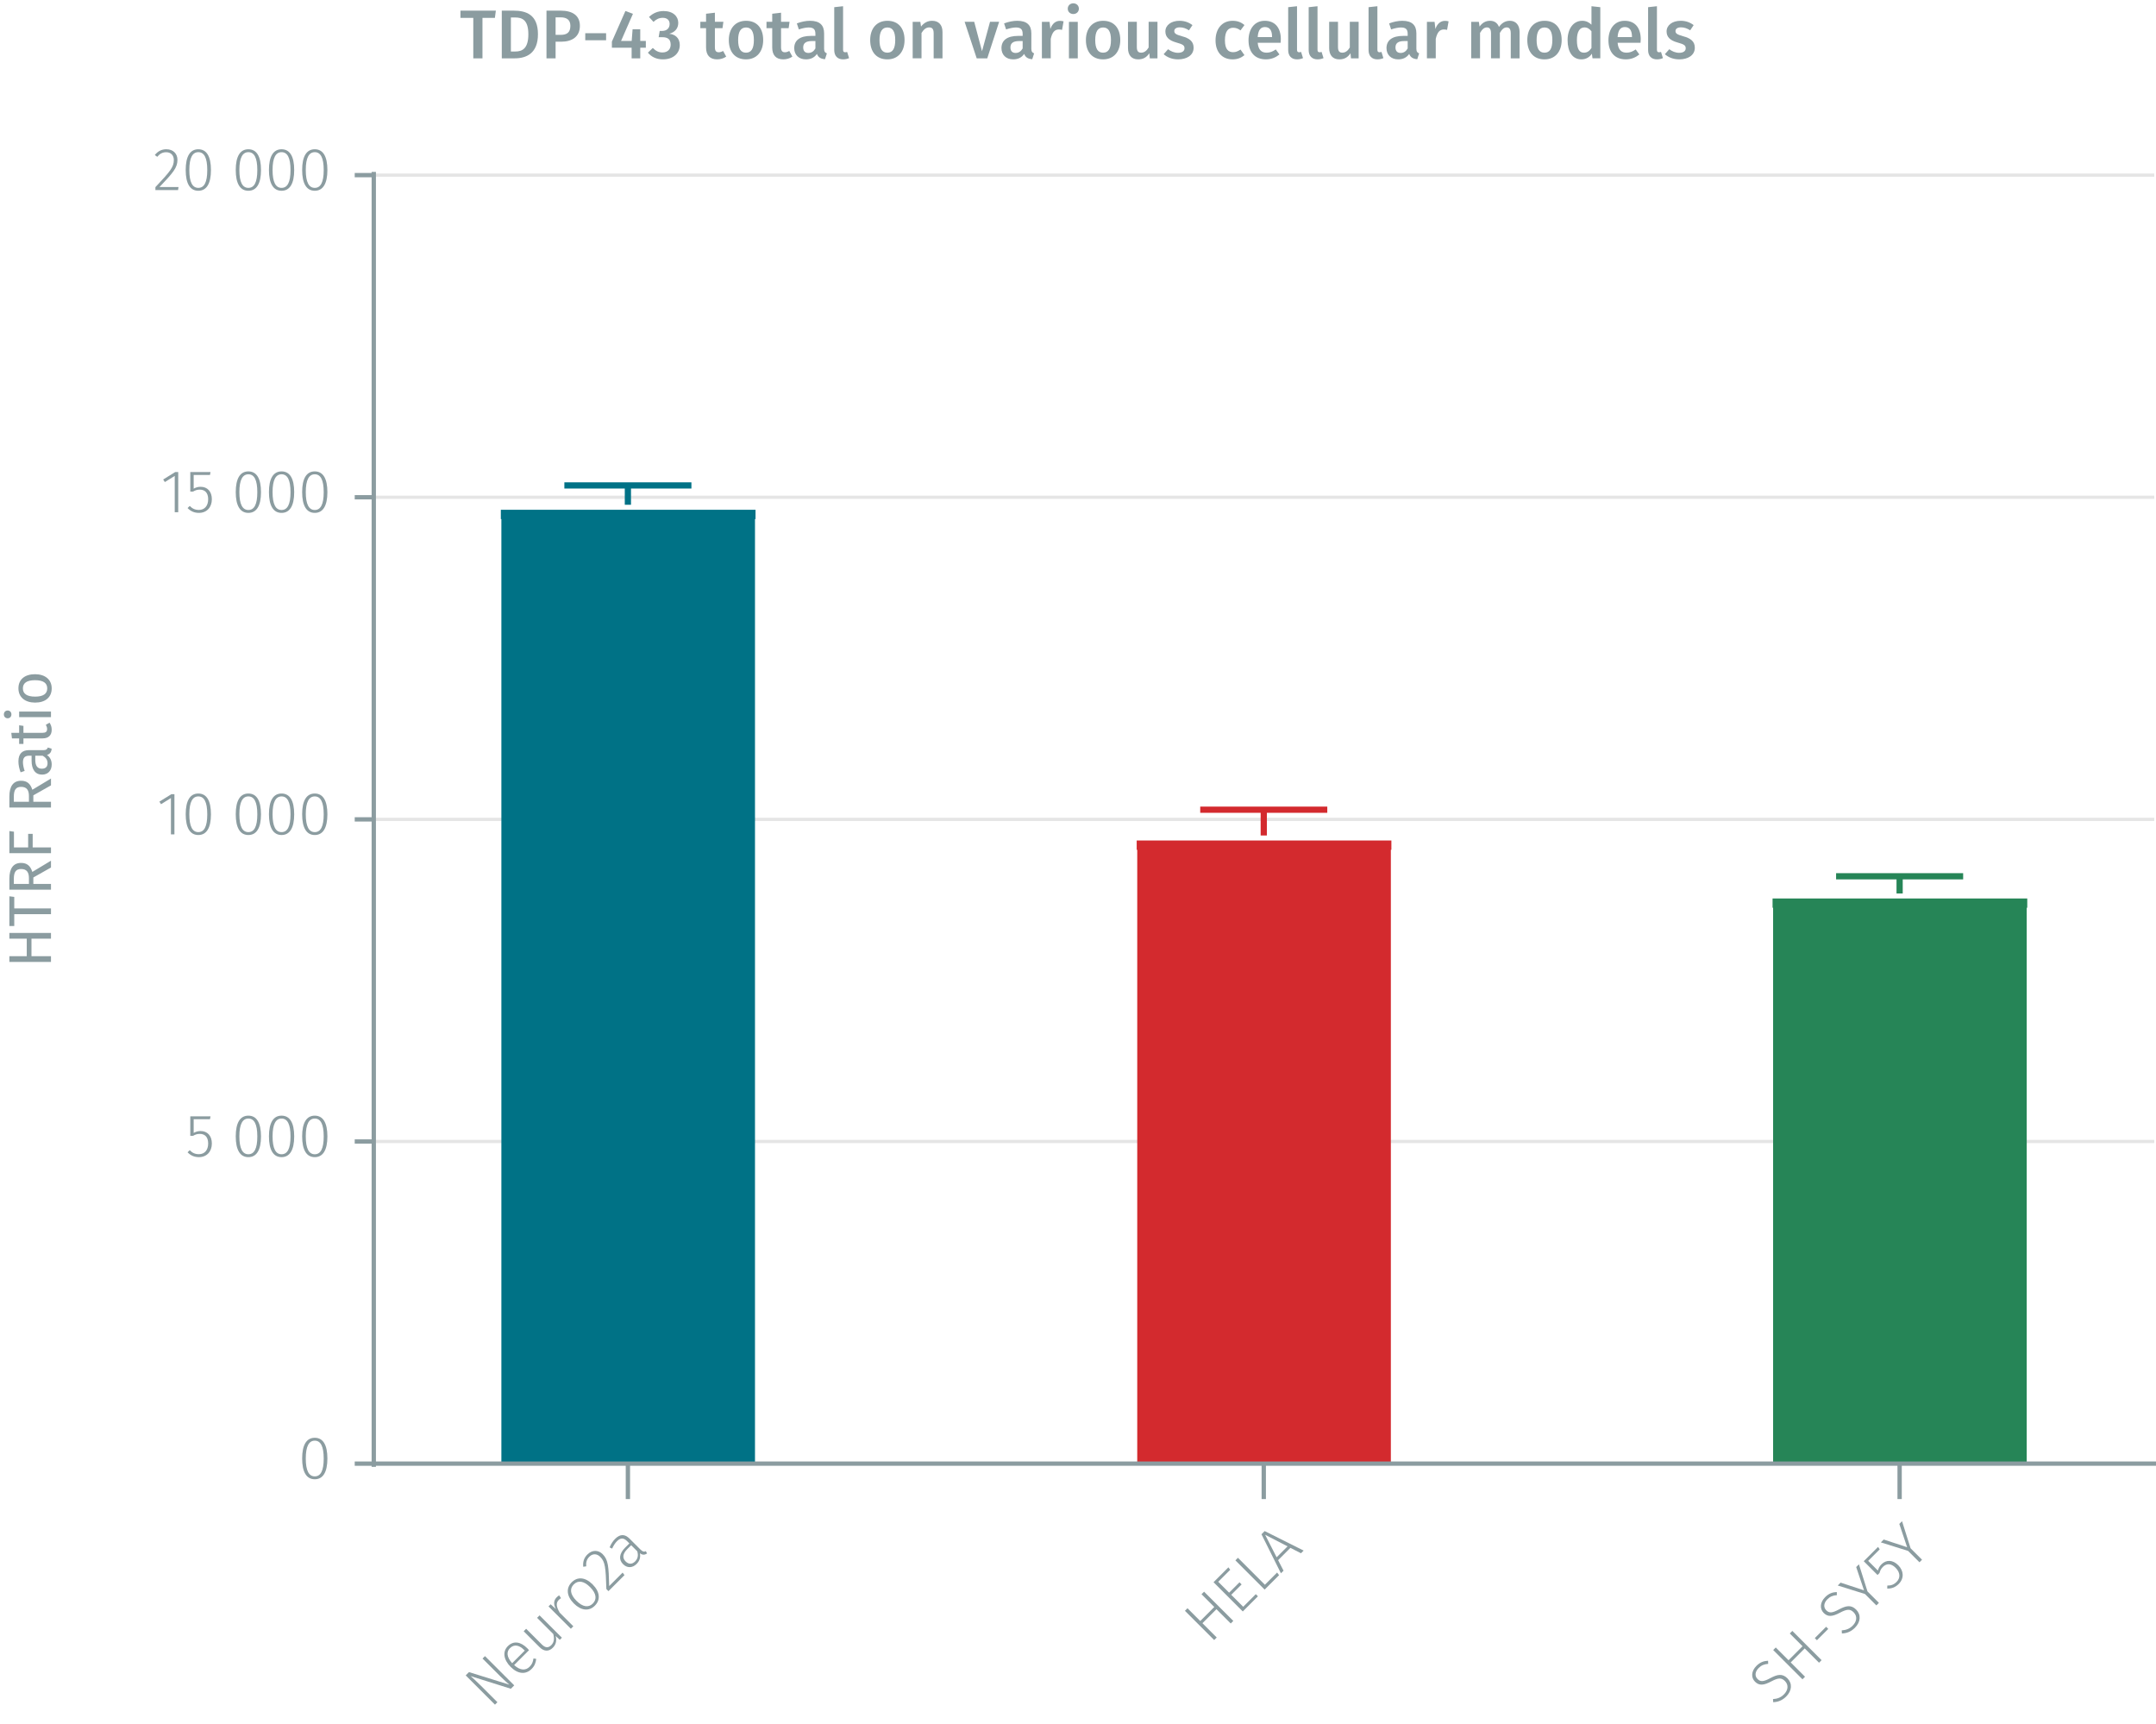 <?xml version="1.0" encoding="UTF-8"?><svg id="Calque_1" xmlns="http://www.w3.org/2000/svg" viewBox="0 0 500.02 399.84"><line x1="86.686" y1="264.727" x2="499.618" y2="264.727" fill="none" stroke="#e5e5e5" stroke-miterlimit="10" stroke-width=".75"/><line x1="86.686" y1="190.022" x2="499.618" y2="190.022" fill="none" stroke="#e5e5e5" stroke-miterlimit="10" stroke-width=".75"/><line x1="86.686" y1="115.317" x2="499.618" y2="115.317" fill="none" stroke="#e5e5e5" stroke-miterlimit="10" stroke-width=".75"/><line x1="86.686" y1="40.613" x2="499.618" y2="40.613" fill="none" stroke="#e5e5e5" stroke-miterlimit="10" stroke-width=".75"/><polyline points="412.299 209.446 412.299 339.432 468.957 339.432 468.957 209.446 412.299 209.446" fill="#268557" fill-rule="evenodd"/><polyline points="412.299 339.432 412.299 209.446 411.094 209.446 470.162 209.446 468.957 209.446 468.957 339.432" fill="none" stroke="#268557" stroke-miterlimit="1.5" stroke-width="2.16"/><polyline points="264.829 195.999 264.829 339.432 321.487 339.432 321.487 195.999 264.829 195.999" fill="#d32a2e" fill-rule="evenodd"/><polyline points="264.829 339.432 264.829 195.999 263.624 195.999 322.692 195.999 321.487 195.999 321.487 339.432" fill="none" stroke="#d32a2e" stroke-miterlimit="1.5" stroke-width="2.16"/><polyline points="117.359 119.302 117.359 339.432 174.017 339.432 174.017 119.302 117.359 119.302" fill="#007286" fill-rule="evenodd"/><polyline points="117.359 339.432 117.359 119.302 116.154 119.302 175.222 119.302 174.017 119.302 174.017 339.432" fill="none" stroke="#007286" stroke-miterlimit="1.5" stroke-width="2.16"/><path d="m119.26,390.86l-.783.783-9.331-2.932c.496.436,1.198,1.039,2.417,2.258l3.794,3.793-.564.566-6.785-6.785.762-.764,9.35,2.912c-.307-.268-1.208-1.051-2.089-1.932l-4.121-4.121.565-.564,6.785,6.785Z" fill="#8b9ca0"/><path d="m122.693,382.694l-3.457,3.455c1.476,1.338,2.713,1.268,3.605.377.564-.564.763-1.119.882-1.912l.634.1c-.089.881-.376,1.645-1.06,2.326-1.367,1.367-3.189,1.209-4.853-.455-1.654-1.654-1.942-3.545-.674-4.814,1.347-1.346,3.001-1.039,4.527.486.159.158.307.326.397.438Zm-1.139-.051c-1.129-1.129-2.309-1.396-3.289-.416-.802.803-.812,2.02.515,3.486l2.922-2.922-.148-.148Z" fill="#8b9ca0"/><path d="m130.316,379.803l-.485.486-.961-.883c.258.971.139,1.922-.664,2.725-.921.92-2.03.9-3.05-.119l-3.705-3.705.574-.574,3.646,3.646c.821.82,1.515.82,2.198.137.674-.674.704-1.594.446-2.564l-3.754-3.754.574-.574,5.181,5.18Z" fill="#8b9ca0"/><path d="m129.68,369.981l.435.654c-.178.098-.337.217-.515.395-.713.713-.584,1.615.198,2.953l3.17,3.17-.574.574-5.181-5.182.495-.494,1.208,1.107c-.583-1.117-.524-2.01.188-2.723.208-.209.407-.365.576-.455Z" fill="#8b9ca0"/><path d="m137.452,367.457c1.674,1.674,1.882,3.545.515,4.912-1.377,1.377-3.219,1.158-4.883-.506-1.663-1.662-1.862-3.545-.505-4.902,1.376-1.377,3.18-1.197,4.874.496Zm-3.754,3.793c1.457,1.457,2.793,1.625,3.784.635.99-.992.851-2.338-.634-3.824-1.456-1.455-2.783-1.615-3.784-.615-.98.982-.852,2.318.634,3.805Z" fill="#8b9ca0"/><path d="m139.767,360.428c1.308,1.307,1.397,2.861,1.516,7.398l3.12-3.121.427.586-3.715,3.715-.485-.486c-.159-5.053-.268-6.311-1.426-7.469-.782-.781-1.774-.783-2.526-.029-.634.633-.802,1.338-.723,2.229l-.693.1c-.11-1.16.169-2.051.961-2.842,1.129-1.129,2.555-1.07,3.545-.08Z" fill="#8b9ca0"/><path d="m149.789,359.737l.277.535c-.555.357-1.05.396-1.664-.059.198.949-.06,1.781-.753,2.475-1,1-2.229.98-3.149.061-1.09-1.09-.852-2.496.476-3.824l.99-.99-.505-.504c-.822-.822-1.526-.854-2.388.008-.416.416-.782,1.002-1.109,1.705l-.585-.289c.348-.801.743-1.436,1.288-1.98,1.179-1.178,2.279-1.109,3.338-.049l2.496,2.496c.574.574.902.584,1.288.416Zm-2.001.02l-1.406-1.406-.901.902c-1.04,1.039-1.218,2.029-.396,2.852.714.713,1.516.703,2.2.02.664-.662.792-1.445.504-2.367Z" fill="#8b9ca0"/><path d="m282.118,373.188l-3.249,3.249,3.318,3.318-.594.594-6.784-6.784.594-.594,2.961,2.961,3.249-3.249-2.961-2.961.594-.594,6.784,6.783-.594.595-3.318-3.318Z" fill="#8b9ca0"/><path d="m285.314,364.05l-2.783,2.783,2.525,2.525,2.407-2.406.495.494-2.407,2.407,2.773,2.773,2.922-2.922.495.495-3.516,3.517-6.784-6.784,3.447-3.447.426.564Z" fill="#8b9ca0"/><path d="m293.354,367.519l2.833-2.833.456.614-3.348,3.348-6.784-6.783.594-.595,6.249,6.249Z" fill="#8b9ca0"/><path d="m299.275,358.964l-2.853,2.854,1.257,2.445-.604.604-4.516-9.053.743-.743,9.042,4.526-.624.624-2.446-1.258Zm-.664-.347l-5.2-2.685,2.665,5.22,2.536-2.535Z" fill="#8b9ca0"/><path d="m410.047,385.145l.03.724c-.94.069-1.585.337-2.209.961-.832.832-.971,1.842-.258,2.555.693.693,1.377.645,2.962-.208,1.595-.841,2.773-1.148,3.972.05,1.159,1.159,1.079,2.843-.287,4.21-.932.931-1.942,1.287-3.021,1.317l-.039-.713c.94-.069,1.753-.308,2.545-1.1.951-.951,1.129-2.18.218-3.091-.821-.821-1.564-.752-3.149.079-1.763.932-2.812,1.051-3.794.069-.961-.961-.86-2.465.328-3.654.881-.881,1.692-1.14,2.703-1.199Z" fill="#8b9ca0"/><path d="m418.553,382.286l-3.249,3.249,3.318,3.318-.595.595-6.785-6.785.595-.595,2.961,2.961,3.249-3.249-2.961-2.961.594-.594,6.785,6.785-.594.594-3.318-3.318Z" fill="#8b9ca0"/><path d="m420.887,379.893l2.625-2.625.495.495-2.625,2.625-.495-.495Z" fill="#8b9ca0"/><path d="m425.984,369.207l.03.724c-.94.069-1.584.337-2.208.961-.833.832-.972,1.842-.259,2.555.693.693,1.377.645,2.962-.208,1.596-.842,2.773-1.148,3.972.05,1.159,1.159,1.08,2.843-.287,4.209-.932.932-1.941,1.287-3.021,1.317l-.039-.712c.94-.07,1.752-.308,2.545-1.101.95-.95,1.129-2.18.218-3.09-.821-.822-1.564-.753-3.15.079-1.763.931-2.812,1.05-3.793.069-.961-.961-.861-2.466.327-3.654.882-.882,1.693-1.141,2.703-1.199Z" fill="#8b9ca0"/><path d="m433.104,369.063l2.654,2.654-.595.594-2.645-2.645-6.31-1.972.663-.663,5.429,1.783-1.813-5.398.635-.635,1.981,6.281Z" fill="#8b9ca0"/><path d="m435.943,359.309l-2.674,2.674,2.248,2.248c.139-.494.367-.979.822-1.436,1.129-1.129,2.625-1.08,3.902.197,1.298,1.299,1.406,3.051.108,4.349-.802.802-1.684,1.09-2.654,1.07l.011-.703c.852.02,1.515-.209,2.158-.853.932-.932.843-2.188-.237-3.269-1.1-1.1-2.149-1.001-2.952-.198-.445.445-.623.842-.782,1.417l-.455.455-3.199-3.199,3.318-3.317.386.564Z" fill="#8b9ca0"/><path d="m443.103,359.064l2.654,2.654-.594.595-2.645-2.645-6.311-1.972.664-.664,5.428,1.783-1.812-5.398.634-.634,1.981,6.28Z" fill="#8b9ca0"/><path d="m440.561,347.65v-8.218m-147.47,8.218v-8.218m-147.47,8.218v-8.218m-59.336,0h413.736" fill="none" stroke="#8b9ca0" stroke-miterlimit="10"/><path d="m75.931,338.255c0,3.151-1.022,4.805-2.928,4.805-1.919,0-2.928-1.667-2.928-4.818s1.009-4.805,2.928-4.805,2.928,1.652,2.928,4.818Zm-5.015-.014c0,2.871.742,4.146,2.087,4.146s2.073-1.261,2.073-4.132-.729-4.146-2.073-4.146c-1.331,0-2.087,1.261-2.087,4.133Z" fill="#8b9ca0"/><path d="m48.7,259.558h-3.782v3.18c.448-.252.953-.435,1.597-.435,1.597,0,2.62,1.093,2.62,2.899,0,1.835-1.163,3.152-2.998,3.152-1.135,0-1.961-.421-2.634-1.121l.504-.49c.588.616,1.219.925,2.129.925,1.316,0,2.143-.952,2.143-2.479,0-1.555-.812-2.228-1.947-2.228-.63,0-1.037.154-1.555.448h-.645v-4.524h4.693l-.126.673Z" fill="#8b9ca0"/><path d="m60.531,263.55c0,3.151-1.022,4.805-2.928,4.805-1.919,0-2.928-1.667-2.928-4.818s1.009-4.805,2.928-4.805,2.928,1.652,2.928,4.818Zm-5.015-.014c0,2.871.742,4.146,2.087,4.146s2.073-1.261,2.073-4.132-.729-4.146-2.073-4.146c-1.331,0-2.087,1.261-2.087,4.133Z" fill="#8b9ca0"/><path d="m68.231,263.55c0,3.151-1.022,4.805-2.928,4.805-1.919,0-2.928-1.667-2.928-4.818s1.009-4.805,2.928-4.805,2.928,1.652,2.928,4.818Zm-5.015-.014c0,2.871.742,4.146,2.087,4.146s2.073-1.261,2.073-4.132-.729-4.146-2.073-4.146c-1.331,0-2.087,1.261-2.087,4.133Z" fill="#8b9ca0"/><path d="m75.931,263.55c0,3.151-1.022,4.805-2.928,4.805-1.919,0-2.928-1.667-2.928-4.818s1.009-4.805,2.928-4.805,2.928,1.652,2.928,4.818Zm-5.015-.014c0,2.871.742,4.146,2.087,4.146s2.073-1.261,2.073-4.132-.729-4.146-2.073-4.146c-1.331,0-2.087,1.261-2.087,4.133Z" fill="#8b9ca0"/><path d="m40.454,193.496h-.812v-8.419l-2.297,1.429-.378-.602,2.787-1.724h.701v9.315Z" fill="#8b9ca0"/><path d="m48.925,188.845c0,3.151-1.022,4.805-2.928,4.805-1.919,0-2.928-1.667-2.928-4.818s1.009-4.805,2.928-4.805,2.928,1.652,2.928,4.818Zm-5.015-.014c0,2.871.742,4.146,2.087,4.146s2.073-1.261,2.073-4.132-.729-4.146-2.073-4.146c-1.331,0-2.087,1.261-2.087,4.133Z" fill="#8b9ca0"/><path d="m60.531,188.845c0,3.151-1.022,4.805-2.928,4.805-1.919,0-2.928-1.667-2.928-4.818s1.009-4.805,2.928-4.805,2.928,1.652,2.928,4.818Zm-5.015-.014c0,2.871.742,4.146,2.087,4.146s2.073-1.261,2.073-4.132-.729-4.146-2.073-4.146c-1.331,0-2.087,1.261-2.087,4.133Z" fill="#8b9ca0"/><path d="m68.23,188.845c0,3.151-1.022,4.805-2.928,4.805-1.919,0-2.928-1.667-2.928-4.818s1.009-4.805,2.928-4.805,2.928,1.652,2.928,4.818Zm-5.015-.014c0,2.871.742,4.146,2.087,4.146s2.073-1.261,2.073-4.132-.729-4.146-2.073-4.146c-1.331,0-2.087,1.261-2.087,4.133Z" fill="#8b9ca0"/><path d="m75.93,188.845c0,3.151-1.022,4.805-2.928,4.805-1.919,0-2.928-1.667-2.928-4.818s1.009-4.805,2.928-4.805,2.928,1.652,2.928,4.818Zm-5.015-.014c0,2.871.742,4.146,2.087,4.146s2.073-1.261,2.073-4.132-.729-4.146-2.073-4.146c-1.331,0-2.087,1.261-2.087,4.133Z" fill="#8b9ca0"/><path d="m41.335,118.79h-.812v-8.419l-2.297,1.429-.378-.602,2.787-1.724h.701v9.315Z" fill="#8b9ca0"/><path d="m48.7,110.148h-3.782v3.18c.448-.252.953-.435,1.597-.435,1.597,0,2.62,1.093,2.62,2.899,0,1.835-1.163,3.152-2.998,3.152-1.135,0-1.961-.421-2.634-1.121l.504-.49c.588.616,1.219.925,2.129.925,1.316,0,2.143-.952,2.143-2.479,0-1.555-.812-2.228-1.947-2.228-.63,0-1.037.154-1.555.448h-.645v-4.524h4.693l-.126.673Z" fill="#8b9ca0"/><path d="m60.531,114.14c0,3.151-1.022,4.805-2.928,4.805-1.919,0-2.928-1.667-2.928-4.818s1.009-4.805,2.928-4.805,2.928,1.652,2.928,4.818Zm-5.015-.014c0,2.871.742,4.146,2.087,4.146s2.073-1.261,2.073-4.132-.729-4.146-2.073-4.146c-1.331,0-2.087,1.261-2.087,4.133Z" fill="#8b9ca0"/><path d="m68.23,114.14c0,3.151-1.022,4.805-2.928,4.805-1.919,0-2.928-1.667-2.928-4.818s1.009-4.805,2.928-4.805,2.928,1.652,2.928,4.818Zm-5.015-.014c0,2.871.742,4.146,2.087,4.146s2.073-1.261,2.073-4.132-.729-4.146-2.073-4.146c-1.331,0-2.087,1.261-2.087,4.133Z" fill="#8b9ca0"/><path d="m75.93,114.14c0,3.151-1.022,4.805-2.928,4.805-1.919,0-2.928-1.667-2.928-4.818s1.009-4.805,2.928-4.805,2.928,1.652,2.928,4.818Zm-5.015-.014c0,2.871.742,4.146,2.087,4.146s2.073-1.261,2.073-4.132-.729-4.146-2.073-4.146c-1.331,0-2.087,1.261-2.087,4.133Z" fill="#8b9ca0"/><path d="m41.155,37.068c0,1.849-1.037,3.012-4.161,6.303h4.413l-.112.715h-5.252v-.687c3.459-3.684,4.272-4.65,4.272-6.289,0-1.106-.7-1.808-1.765-1.808-.896,0-1.513.379-2.087,1.065l-.56-.421c.742-.896,1.569-1.33,2.689-1.33,1.597,0,2.563,1.05,2.563,2.451Z" fill="#8b9ca0"/><path d="m48.925,39.435c0,3.151-1.022,4.805-2.928,4.805-1.919,0-2.928-1.667-2.928-4.818s1.009-4.805,2.928-4.805,2.928,1.652,2.928,4.818Zm-5.015-.014c0,2.871.742,4.146,2.087,4.146s2.073-1.261,2.073-4.132-.729-4.146-2.073-4.146c-1.331,0-2.087,1.261-2.087,4.133Z" fill="#8b9ca0"/><path d="m60.531,39.435c0,3.151-1.022,4.805-2.928,4.805-1.919,0-2.928-1.667-2.928-4.818s1.009-4.805,2.928-4.805,2.928,1.652,2.928,4.818Zm-5.015-.014c0,2.871.742,4.146,2.087,4.146s2.073-1.261,2.073-4.132-.729-4.146-2.073-4.146c-1.331,0-2.087,1.261-2.087,4.133Z" fill="#8b9ca0"/><path d="m68.23,39.435c0,3.151-1.022,4.805-2.928,4.805-1.919,0-2.928-1.667-2.928-4.818s1.009-4.805,2.928-4.805,2.928,1.652,2.928,4.818Zm-5.015-.014c0,2.871.742,4.146,2.087,4.146s2.073-1.261,2.073-4.132-.729-4.146-2.073-4.146c-1.331,0-2.087,1.261-2.087,4.133Z" fill="#8b9ca0"/><path d="m75.931,39.435c0,3.151-1.022,4.805-2.928,4.805-1.919,0-2.928-1.667-2.928-4.818s1.009-4.805,2.928-4.805,2.928,1.652,2.928,4.818Zm-5.015-.014c0,2.871.742,4.146,2.087,4.146s2.073-1.261,2.073-4.132-.729-4.146-2.073-4.146c-1.331,0-2.087,1.261-2.087,4.133Z" fill="#8b9ca0"/><path d="m86.686,40.613h-4.42m4.42,74.705h-4.42m4.42,74.705h-4.42m4.42,74.705h-4.42m4.42,74.705h-4.42m4.42.747V39.866" fill="none" stroke="#8b9ca0" stroke-miterlimit="10"/><polyline points="425.827 203.22 455.295 203.22 440.561 203.22 440.561 207.205" fill="none" stroke="#268557" stroke-miterlimit="1.5" stroke-width="1.44"/><polyline points="278.357 187.781 307.825 187.781 293.091 187.781 293.091 193.758" fill="none" stroke="#d32a2e" stroke-miterlimit="1.5" stroke-width="1.44"/><polyline points="130.887 112.578 160.354 112.578 145.621 112.578 145.621 117.061" fill="none" stroke="#007286" stroke-miterlimit="1.5" stroke-width="1.44"/><path d="m114.776,4.148h-2.881v9.38h-2.129V4.148h-2.978v-1.681h8.211l-.224,1.681Z" fill="#8b9ca0"/><path d="m124.761,7.942c0,4.481-2.737,5.586-5.378,5.586h-3.009V2.467h2.721c2.913,0,5.667.896,5.667,5.475Zm-6.275-3.89v7.891h1.041c1.649,0,3.009-.736,3.009-4.001,0-3.33-1.44-3.89-3.073-3.89h-.977Z" fill="#8b9ca0"/><path d="m134.488,5.989c0,2.545-1.84,3.682-4.337,3.682h-1.297v3.857h-2.113V2.467h3.266c2.785,0,4.481,1.137,4.481,3.521Zm-2.208,0c0-1.393-.849-1.969-2.289-1.969h-1.137v4.065h1.137c1.409,0,2.289-.48,2.289-2.097Z" fill="#8b9ca0"/><path d="m135.733,7.702h4.834v1.633h-4.834v-1.633Z" fill="#8b9ca0"/><path d="m149.784,11.063h-1.296v2.465h-2.001v-2.465h-4.578v-1.409l3.137-7.106,1.745.656-2.753,6.291h2.465l.208-2.705h1.777v2.705h1.296v1.568Z" fill="#8b9ca0"/><path d="m157.303,5.3c0,1.345-.833,2.193-2.097,2.529,1.345.128,2.449.96,2.449,2.625,0,1.841-1.44,3.313-3.906,3.313-1.473,0-2.657-.544-3.489-1.553l1.136-1.089c.721.721,1.393,1.041,2.241,1.041,1.152,0,1.905-.688,1.905-1.809,0-1.281-.72-1.729-1.937-1.729h-.848l.24-1.456h.576c1.008,0,1.729-.576,1.729-1.633,0-.88-.624-1.408-1.584-1.408-.833,0-1.489.304-2.161.944l-1.041-1.137c.96-.912,2.081-1.377,3.377-1.377,2.225,0,3.41,1.249,3.41,2.737Z" fill="#8b9ca0"/><path d="m168.423,13.127c-.608.433-1.376.641-2.129.641-1.665-.017-2.545-.961-2.545-2.77v-4.466h-1.329v-1.473h1.329v-1.872l2.049-.24v2.112h1.969l-.208,1.473h-1.761v4.418c0,.832.272,1.169.896,1.169.32,0,.641-.097,1.009-.305l.72,1.312Z" fill="#8b9ca0"/><path d="m177,9.286c0,2.674-1.489,4.482-3.986,4.482s-3.985-1.697-3.985-4.482c0-2.656,1.488-4.465,4.001-4.465,2.497,0,3.97,1.696,3.97,4.465Zm-5.811,0c0,2.033.625,2.93,1.825,2.93s1.825-.912,1.825-2.93-.624-2.913-1.809-2.913c-1.201,0-1.841.913-1.841,2.913Z" fill="#8b9ca0"/><path d="m183.767,13.127c-.608.433-1.376.641-2.129.641-1.665-.017-2.545-.961-2.545-2.77v-4.466h-1.329v-1.473h1.329v-1.872l2.049-.24v2.112h1.969l-.208,1.473h-1.761v4.418c0,.832.272,1.169.896,1.169.32,0,.641-.097,1.009-.305l.72,1.312Z" fill="#8b9ca0"/><path d="m191.768,12.375l-.433,1.36c-.944-.08-1.552-.4-1.873-1.232-.608.896-1.521,1.265-2.545,1.265-1.681,0-2.721-1.072-2.721-2.609,0-1.841,1.376-2.833,3.841-2.833h1.073v-.48c0-1.104-.496-1.473-1.584-1.473-.577,0-1.393.16-2.257.448l-.464-1.393c1.04-.399,2.113-.607,3.057-.607,2.273,0,3.265,1.04,3.265,2.913v3.553c0,.688.224.929.641,1.089Zm-2.657-1.137v-1.713h-.849c-1.328,0-1.984.48-1.984,1.473,0,.816.416,1.281,1.2,1.281.705,0,1.249-.368,1.633-1.041Z" fill="#8b9ca0"/><path d="m193.477,11.591V1.667l2.049-.225v10.084c0,.4.128.593.48.593.176,0,.336-.032.464-.08l.448,1.44c-.352.16-.849.288-1.376.288-1.297,0-2.065-.784-2.065-2.177Z" fill="#8b9ca0"/><path d="m209.784,9.286c0,2.674-1.489,4.482-3.986,4.482s-3.985-1.697-3.985-4.482c0-2.656,1.488-4.465,4.001-4.465,2.497,0,3.97,1.696,3.97,4.465Zm-5.811,0c0,2.033.625,2.93,1.825,2.93s1.825-.912,1.825-2.93-.624-2.913-1.809-2.913c-1.201,0-1.841.913-1.841,2.913Z" fill="#8b9ca0"/><path d="m218.583,7.397v6.131h-2.049v-5.811c0-1.057-.4-1.36-1.041-1.36-.736,0-1.28.496-1.776,1.28v5.891h-2.049V5.06h1.776l.16,1.104c.656-.848,1.505-1.344,2.577-1.344,1.521,0,2.401.96,2.401,2.576Z" fill="#8b9ca0"/><path d="m228.966,13.528h-2.449l-2.801-8.468h2.225l1.809,6.819,1.857-6.819h2.113l-2.753,8.468Z" fill="#8b9ca0"/><path d="m239.831,12.375l-.433,1.36c-.944-.08-1.552-.4-1.873-1.232-.608.896-1.521,1.265-2.545,1.265-1.681,0-2.721-1.072-2.721-2.609,0-1.841,1.376-2.833,3.841-2.833h1.073v-.48c0-1.104-.496-1.473-1.584-1.473-.577,0-1.393.16-2.257.448l-.464-1.393c1.04-.399,2.113-.607,3.057-.607,2.273,0,3.265,1.04,3.265,2.913v3.553c0,.688.224.929.641,1.089Zm-2.657-1.137v-1.713h-.849c-1.328,0-1.984.48-1.984,1.473,0,.816.416,1.281,1.2,1.281.705,0,1.249-.368,1.633-1.041Z" fill="#8b9ca0"/><path d="m246.663,4.949l-.352,1.984c-.256-.063-.448-.096-.752-.096-1.024,0-1.553.752-1.873,2.177v4.514h-2.049V5.06h1.776l.192,1.665c.4-1.217,1.216-1.889,2.208-1.889.304,0,.577.032.849.112Z" fill="#8b9ca0"/><path d="m250.213,2.019c0,.688-.528,1.232-1.296,1.232-.752,0-1.281-.544-1.281-1.232,0-.704.528-1.248,1.281-1.248.768,0,1.296.544,1.296,1.248Zm-.256,11.509h-2.049V5.06h2.049v8.468Z" fill="#8b9ca0"/><path d="m259.815,9.286c0,2.674-1.489,4.482-3.986,4.482s-3.985-1.697-3.985-4.482c0-2.656,1.488-4.465,4.001-4.465,2.497,0,3.97,1.696,3.97,4.465Zm-5.811,0c0,2.033.625,2.93,1.825,2.93s1.825-.912,1.825-2.93-.624-2.913-1.809-2.913c-1.201,0-1.841.913-1.841,2.913Z" fill="#8b9ca0"/><path d="m268.439,13.528h-1.777l-.112-1.185c-.624.961-1.424,1.425-2.593,1.425-1.537,0-2.353-.992-2.353-2.625v-6.083h2.049v5.827c0,.992.32,1.328,1.024,1.328s1.28-.464,1.713-1.2v-5.955h2.049v8.468Z" fill="#8b9ca0"/><path d="m276.55,5.829l-.8,1.2c-.704-.448-1.376-.688-2.128-.688-.816,0-1.281.336-1.281.848,0,.561.336.816,1.777,1.217,1.729.464,2.705,1.169,2.705,2.673,0,1.761-1.633,2.689-3.569,2.689-1.457,0-2.593-.496-3.377-1.2l1.024-1.153c.656.497,1.44.833,2.305.833.913,0,1.505-.385,1.505-1.024,0-.704-.336-.929-1.921-1.377-1.745-.48-2.513-1.312-2.513-2.561,0-1.409,1.297-2.465,3.266-2.465,1.216,0,2.208.384,3.009,1.008Z" fill="#8b9ca0"/><path d="m288.615,5.813l-.913,1.232c-.56-.416-1.072-.608-1.712-.608-1.185,0-1.905.864-1.905,2.897,0,2.049.752,2.769,1.905,2.769.64,0,1.088-.208,1.712-.608l.913,1.297c-.769.624-1.649.977-2.737.977-2.449,0-3.969-1.697-3.969-4.402s1.521-4.545,3.954-4.545c1.104,0,1.953.304,2.753.992Z" fill="#8b9ca0"/><path d="m296.999,9.926h-5.314c.16,1.729.96,2.289,2.081,2.289.752,0,1.376-.24,2.113-.752l.849,1.168c-.833.673-1.857,1.137-3.138,1.137-2.625,0-4.033-1.745-4.033-4.418,0-2.577,1.36-4.529,3.761-4.529,2.369,0,3.729,1.601,3.729,4.273,0,.271-.032.608-.048.832Zm-1.985-1.425c0-1.393-.496-2.225-1.648-2.225-.96,0-1.569.641-1.681,2.321h3.329v-.097Z" fill="#8b9ca0"/><path d="m298.756,11.591V1.667l2.049-.225v10.084c0,.4.128.593.48.593.176,0,.336-.032.464-.08l.448,1.44c-.352.16-.849.288-1.376.288-1.297,0-2.065-.784-2.065-2.177Z" fill="#8b9ca0"/><path d="m303.508,11.591V1.667l2.049-.225v10.084c0,.4.128.593.48.593.176,0,.336-.032.464-.08l.448,1.44c-.352.16-.849.288-1.376.288-1.297,0-2.065-.784-2.065-2.177Z" fill="#8b9ca0"/><path d="m315.095,13.528h-1.777l-.112-1.185c-.624.961-1.424,1.425-2.593,1.425-1.537,0-2.353-.992-2.353-2.625v-6.083h2.049v5.827c0,.992.32,1.328,1.024,1.328s1.28-.464,1.713-1.2v-5.955h2.049v8.468Z" fill="#8b9ca0"/><path d="m317.396,11.591V1.667l2.049-.225v10.084c0,.4.128.593.48.593.176,0,.336-.032.464-.08l.448,1.44c-.352.16-.849.288-1.376.288-1.297,0-2.065-.784-2.065-2.177Z" fill="#8b9ca0"/><path d="m329.127,12.375l-.433,1.36c-.944-.08-1.552-.4-1.873-1.232-.608.896-1.521,1.265-2.545,1.265-1.681,0-2.721-1.072-2.721-2.609,0-1.841,1.376-2.833,3.841-2.833h1.073v-.48c0-1.104-.496-1.473-1.584-1.473-.577,0-1.393.16-2.257.448l-.464-1.393c1.04-.399,2.113-.607,3.057-.607,2.273,0,3.265,1.04,3.265,2.913v3.553c0,.688.224.929.641,1.089Zm-2.657-1.137v-1.713h-.849c-1.328,0-1.984.48-1.984,1.473,0,.816.416,1.281,1.2,1.281.705,0,1.249-.368,1.633-1.041Z" fill="#8b9ca0"/><path d="m335.958,4.949l-.352,1.984c-.256-.063-.448-.096-.752-.096-1.024,0-1.553.752-1.873,2.177v4.514h-2.049V5.06h1.776l.192,1.665c.4-1.217,1.216-1.889,2.209-1.889.304,0,.576.032.848.112Z" fill="#8b9ca0"/><path d="m352.424,7.397v6.131h-2.049v-5.811c0-1.057-.416-1.36-.928-1.36-.704,0-1.137.496-1.601,1.28v5.891h-2.049v-5.811c0-1.057-.432-1.36-.928-1.36-.721,0-1.153.496-1.617,1.28v5.891h-2.049V5.06h1.776l.16,1.104c.608-.848,1.376-1.344,2.449-1.344.992,0,1.729.527,2.049,1.424.64-.88,1.424-1.424,2.545-1.424,1.344,0,2.241.976,2.241,2.576Z" fill="#8b9ca0"/><path d="m362.183,9.286c0,2.674-1.489,4.482-3.986,4.482s-3.985-1.697-3.985-4.482c0-2.656,1.488-4.465,4.001-4.465,2.497,0,3.97,1.696,3.97,4.465Zm-5.811,0c0,2.033.625,2.93,1.825,2.93s1.825-.912,1.825-2.93-.624-2.913-1.809-2.913c-1.201,0-1.841.913-1.841,2.913Z" fill="#8b9ca0"/><path d="m371.143,1.667v11.86h-1.809l-.144-1.072c-.512.769-1.329,1.312-2.417,1.312-2.113,0-3.217-1.777-3.217-4.466,0-2.609,1.312-4.481,3.409-4.481.896,0,1.601.384,2.129.912V1.443l2.049.225Zm-2.049,9.459v-3.873c-.448-.544-.928-.896-1.617-.896-1.057,0-1.761.896-1.761,2.929,0,2.178.625,2.93,1.633,2.93.752,0,1.264-.368,1.745-1.089Z" fill="#8b9ca0"/><path d="m380.471,9.926h-5.314c.16,1.729.96,2.289,2.081,2.289.752,0,1.376-.24,2.113-.752l.849,1.168c-.833.673-1.857,1.137-3.138,1.137-2.625,0-4.033-1.745-4.033-4.418,0-2.577,1.36-4.529,3.761-4.529,2.369,0,3.729,1.601,3.729,4.273,0,.271-.032.608-.048.832Zm-1.985-1.425c0-1.393-.496-2.225-1.648-2.225-.96,0-1.569.641-1.681,2.321h3.329v-.097Z" fill="#8b9ca0"/><path d="m382.228,11.591V1.667l2.049-.225v10.084c0,.4.128.593.48.593.176,0,.336-.032.464-.08l.448,1.44c-.352.16-.849.288-1.376.288-1.297,0-2.065-.784-2.065-2.177Z" fill="#8b9ca0"/><path d="m392.79,5.829l-.8,1.2c-.704-.448-1.376-.688-2.128-.688-.816,0-1.281.336-1.281.848,0,.561.336.816,1.777,1.217,1.729.464,2.705,1.169,2.705,2.673,0,1.761-1.633,2.689-3.569,2.689-1.457,0-2.593-.496-3.377-1.2l1.024-1.153c.656.497,1.44.833,2.305.833.913,0,1.505-.385,1.505-1.024,0-.704-.336-.929-1.921-1.377-1.745-.48-2.513-1.312-2.513-2.561,0-1.409,1.297-2.465,3.266-2.465,1.216,0,2.208.384,3.009,1.008Z" fill="#8b9ca0"/><path d="m7.299,217.69v4.062h4.524v1.331H2.172v-1.331h4.034v-4.062H2.172v-1.33h9.651v1.33h-4.524Z" fill="#8b9ca0"/><path d="m3.307,208.002v2.676h8.517v1.33H3.307v2.746h-1.135v-6.892l1.135.14Z" fill="#8b9ca0"/><path d="m7.733,203.496v1.499h4.09v1.331H2.172v-2.536c0-2.409.925-3.67,2.731-3.67,1.359,0,2.171.701,2.592,2.088l4.328-2.605v1.582l-4.09,2.312Zm-1.022.154c0-1.345-.504-2.115-1.807-2.115-1.205,0-1.695.687-1.695,2.27v1.19h3.502v-1.345Z" fill="#8b9ca0"/><path d="m2.172,197.856v-5.127l1.065.154v3.642h3.292v-3.151h1.051v3.151h4.244v1.331H2.172Z" fill="#8b9ca0"/><path d="m7.733,184.442v1.499h4.09v1.331H2.172v-2.536c0-2.409.925-3.67,2.731-3.67,1.359,0,2.171.701,2.592,2.088l4.328-2.605v1.582l-4.09,2.312Zm-1.022.154c0-1.345-.504-2.115-1.807-2.115-1.205,0-1.695.687-1.695,2.27v1.19h3.502v-1.345Z" fill="#8b9ca0"/><path d="m11.095,173.353l.896.294c-.084.742-.378,1.219-1.106,1.443.771.518,1.106,1.303,1.106,2.199,0,1.471-.91,2.353-2.227,2.353-1.583,0-2.438-1.19-2.438-3.249v-1.135h-.546c-1.065,0-1.457.518-1.457,1.54,0,.547.14,1.233.392,1.989l-.938.322c-.336-.91-.504-1.723-.504-2.549,0-1.779.911-2.592,2.452-2.592h3.375c.645,0,.854-.238.995-.616Zm-1.219,1.905h-1.695v.966c0,1.359.504,2.046,1.513,2.046.869,0,1.331-.435,1.331-1.275,0-.756-.378-1.316-1.149-1.736Z" fill="#8b9ca0"/><path d="m11.487,167.6c.336.49.504,1.022.504,1.652,0,1.247-.728,1.989-2.101,1.989h-4.454v1.289h-.995v-1.289h-1.667l-.154-1.288h1.821v-1.751l.995.14v1.611h4.398c.743,0,1.093-.238,1.093-.883,0-.322-.098-.616-.294-.98l.854-.49Z" fill="#8b9ca0"/><path d="m1.78,164.773c.49,0,.869.364.869.91,0,.532-.378.896-.869.896-.504,0-.882-.364-.882-.896,0-.546.378-.91.882-.91Zm10.043.252v1.288h-7.382v-1.288h7.382Z" fill="#8b9ca0"/><path d="m8.125,156.357c2.283,0,3.866,1.204,3.866,3.292,0,2.101-1.513,3.291-3.852,3.291-2.283,0-3.866-1.204-3.866-3.306s1.513-3.277,3.853-3.277Zm.014,5.196c1.919,0,2.815-.672,2.815-1.904s-.896-1.905-2.829-1.905c-1.919,0-2.816.672-2.816,1.891,0,1.233.896,1.919,2.83,1.919Z" fill="#8b9ca0"/></svg>